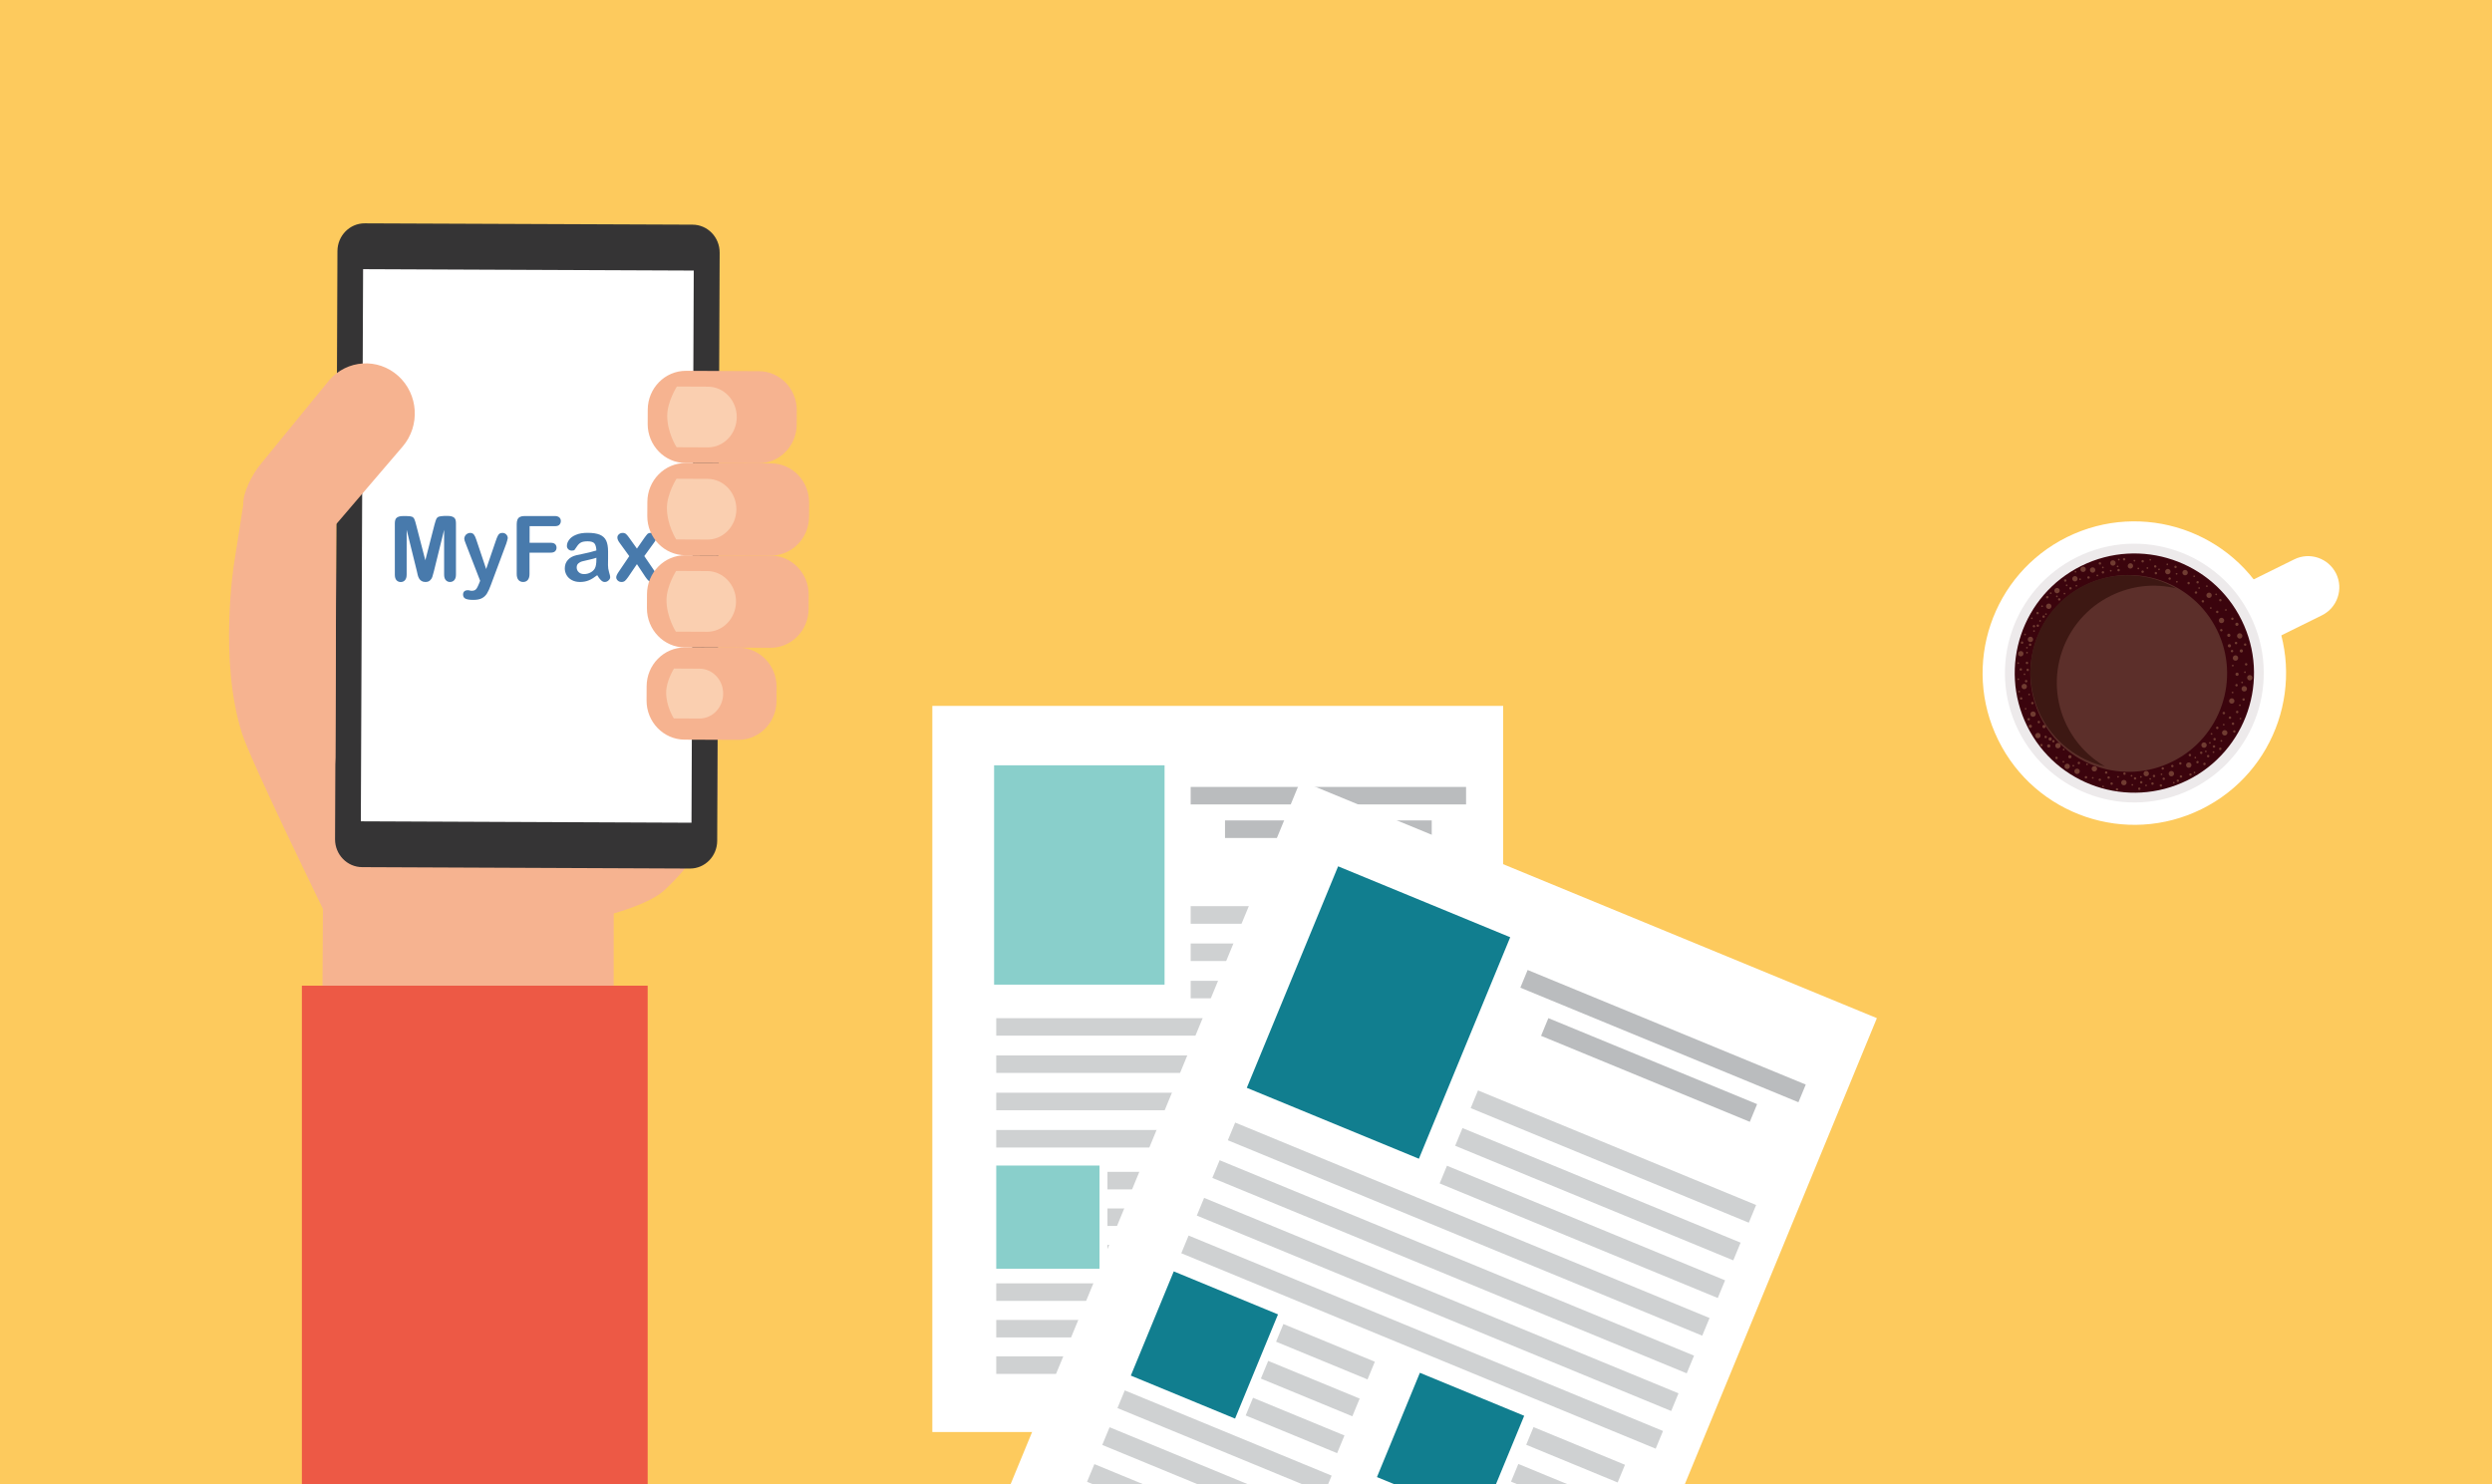 <svg xmlns="http://www.w3.org/2000/svg" viewBox="0 0 417.22 248.55"><path d="M417.22 248.55H0V0h417.22v248.55z" fill="#fdca5d"/><path d="M251.666 239.792h-95.57v-121.59h95.57v121.59z" fill="#fff"/><path d="M194.966 128.15h-28.53v36.73h28.54v-36.73z" fill="#89cfcb"/><path d="M245.456 134.702h-46.11v-2.93h46.11v2.94z" fill="#babcbe"/><path d="M245.456 154.68h-46.11v-2.94h46.11v2.94zm0 6.24l-46.11.002v-2.93h46.11v2.94zm0 6.252h-46.11v-2.93h46.11v2.93zm0 6.25h-78.66v-2.93h78.66v2.94zm0 6.24h-78.66v-2.93h78.66v2.93zm0 6.25h-78.66v-2.93h78.66v2.94zm0 6.24h-78.66v-2.93h78.66v2.94zm-44.35 25.68h-34.31v-2.93h34.31v2.94zm0 6.12h-34.31v-2.93h34.31v2.94zm0 6.11h-34.31v-2.94h34.31v2.94zm-.53-30.9h-15.16v-2.94h15.16v2.94zm0 6.12h-15.16v-2.93h15.16v2.94zm0 6.11h-15.16v-2.94h15.16v2.94zm41.47-12.23h-15.16v-2.94h15.16v2.94zm0 6.12h-15.16v-2.93h15.16v2.94zm0 6.11h-15.16v-2.94h15.16v2.94zm0 6.44h-34.3v-2.93h34.3v2.94zm0 6.12h-34.3v-2.93h34.3v2.94zm0 6.11h-34.3v-2.94h34.3v2.94z" fill="#cfd1d2"/><path d="M184.076 212.452h-17.28v-17.28h17.29v17.28zm40.82 0h-17.28v-17.28h17.28v17.28z" fill="#89cfcb"/><path d="M239.706 140.32h-34.61v-2.94h34.61v2.94z" fill="#babcbe"/><path d="M263.647 293.265l-96.5-39.762 50.588-122.775 96.5 39.762-50.588 122.775z" fill="#fff"/><path d="M252.845 156.942l-28.812-11.875-15.288 37.088 28.813 11.875 15.287-37.088z" fill="#117e8f"/><path d="M301.102 184.572l-46.562-19.187 1.225-2.963 46.562 19.188-1.225 2.962z" fill="#babcbe"/><path d="M292.792 204.74l-46.563-19.187 1.224-2.963 46.563 19.188-1.225 2.962zM290.194 211.046L243.63 191.86l1.226-2.964 46.563 19.188-1.226 2.962zM287.595 217.353l-46.562-19.187 1.225-2.963 46.562 19.188-1.225 2.963zM284.996 223.66l-79.425-32.724 1.226-2.962L286.22 220.7l-1.224 2.96zM282.397 229.966l-79.425-32.725 1.225-2.96 79.425 32.724-1.225 2.962zM279.798 236.273l-79.425-32.725 1.225-2.962 79.425 32.725-1.225 2.963zM277.2 242.58l-79.424-32.726 1.225-2.962 79.426 32.725-1.225 2.962zM221.725 250.058l-34.638-14.275 1.225-2.963 34.638 14.275-1.225 2.963zM219.182 256.23l-34.638-14.275 1.225-2.963 34.637 14.275-1.225 2.963zM216.638 262.404L182 248.13l1.225-2.963 34.638 14.275-1.225 2.962zM228.957 230.985l-15.312-6.313 1.225-2.962 15.312 6.312-1.225 2.963zM226.415 237.157l-15.313-6.313 1.225-2.962 15.313 6.312-1.225 2.963zM223.87 243.333l-15.313-6.313 1.225-2.962 15.312 6.312-1.225 2.963zM270.836 248.24l-15.313-6.312 1.225-2.962 15.313 6.312-1.224 2.963zM268.292 254.413L252.98 248.1l1.225-2.962 15.312 6.312-1.225 2.963zM265.747 260.588l-15.313-6.312 1.225-2.963 15.312 6.313-1.225 2.962zM263.067 267.093l-34.637-14.275 1.225-2.963 34.637 14.275-1.225 2.963zM260.523 273.264l-34.637-14.275 1.225-2.963 34.638 14.275-1.225 2.962zM257.98 279.44l-34.638-14.276 1.225-2.962 34.638 14.275-1.225 2.962z" fill="#cfd1d2"/><path d="M206.778 237.544l-17.45-7.2 7.188-17.45 17.45 7.2-7.188 17.45zM247.986 254.524l-17.45-7.187 7.187-17.463 17.463 7.2-7.2 17.45z" fill="#117e8f"/><path d="M292.96 187.85l-34.95-14.4 1.224-2.962 34.95 14.4-1.225 2.963z" fill="#babcbe"/><path d="M53.894 182.55l.17-30.646-9.35-19.814.136-33.403 75.472-16.965-.206 50.297s.86 8.077-8.93 17.093c-2.414 2.216-8.435 3.846-8.435 3.846l-.022 29.59H53.894z" fill="#f6b390"/><path d="M120.075 140.796c-.01 2.58-2.06 4.654-4.567 4.643l-54.878-.236c-2.507-.01-4.545-2.098-4.534-4.678l.4-98.484c.013-2.58 2.062-4.655 4.57-4.643l54.888.222c2.52.01 4.545 2.11 4.534 4.69l-.413 98.484z" fill="#353435"/><path d="M115.772 137.765l-55.36-.235.378-92.458 55.36.234-.378 92.46z" fill="#fff"/><path d="M56.143 126.834l.057-14.562.092-24.504 11.115-12.99c2.988-3.483 2.656-8.782-.744-11.842-3.4-3.06-8.574-2.72-11.562.75l-11.32 13.86c-1.466 1.7-3.16 4.91-3.057 7.01l-1.534 9.8s-2.61 16.193 1.35 28.515c1.568 4.89 14.046 30.39 14.046 30.39" fill="#f6b390"/><path d="M108.436 249.545H50.54v-84.49h57.896v84.49z" fill="#ed5945"/><path d="M69.938 96.293c.057.21.126.4.23.575.102.176.228.316.41.422.172.105.39.164.63.164.332 0 .596-.082.78-.258.193-.176.32-.364.388-.575.07-.21.16-.538.275-.983l1.706-6.918v7.49c0 .41.092.728.275.927.184.21.413.317.7.317.308 0 .55-.106.732-.317.183-.21.275-.516.275-.938v-8.595c0-.48-.115-.797-.355-.96-.24-.165-.56-.247-.973-.247h-.665c-.424.023-.72.058-.904.13-.17.07-.31.21-.4.397-.08.2-.183.505-.298.938l-1.534 5.956-1.545-5.957c-.103-.433-.206-.738-.298-.938-.08-.187-.217-.328-.4-.398-.172-.07-.47-.106-.87-.106h-.664c-.41 0-.732.083-.972.247-.24.165-.355.48-.355.962v8.593c0 .422.09.727.275.938.183.2.423.306.71.306.297 0 .537-.106.72-.317.184-.212.275-.517.275-.94v-7.49l1.706 6.917c.033.222.09.445.148.656m9.913 2.17c-.102.175-.216.292-.354.363-.126.07-.297.105-.526.105-.092 0-.195-.01-.32-.046-.104-.035-.207-.047-.31-.047-.275 0-.47.06-.607.188-.137.13-.206.305-.206.54 0 .34.15.574.435.703.286.13.72.187 1.305.187.595 0 1.065-.093 1.42-.28.355-.19.63-.447.847-.798.217-.352.435-.82.652-1.43l2.576-6.906c.057-.175.114-.35.16-.527.046-.176.07-.305.092-.4 0-.15-.035-.292-.115-.432s-.184-.246-.32-.328c-.14-.082-.287-.117-.436-.117-.206 0-.367.035-.48.106-.138.083-.24.223-.344.434-.103.21-.218.505-.344.89l-1.58 4.62-1.67-4.97c-.115-.352-.24-.61-.38-.798-.147-.187-.365-.28-.65-.28-.16 0-.322.046-.47.14-.15.082-.275.2-.355.352-.09.152-.137.304-.137.48 0 .164.08.422.23.786l2.426 6.26-.184.458c-.126.328-.252.574-.355.75m13.795-10.587c.16-.152.252-.363.252-.62 0-.26-.08-.46-.252-.61-.172-.153-.424-.235-.767-.235h-5.06c-.31 0-.55.046-.744.14-.194.094-.332.235-.423.434-.09.2-.137.457-.137.774v8.36c0 .445.103.785.298 1.008.207.222.46.328.78.328.308 0 .572-.106.766-.328.195-.223.298-.563.298-1.01v-3.575h3.537c.322 0 .574-.07.734-.22.16-.154.252-.353.252-.6 0-.257-.08-.457-.24-.61-.16-.15-.4-.222-.733-.222h-3.538V88.11H92.9c.344 0 .596-.082.768-.235m6.96 9.286c.194.2.4.294.607.294.24 0 .457-.082.64-.258.195-.164.287-.364.287-.563 0-.117-.057-.387-.183-.797-.127-.41-.185-.81-.185-1.184 0-.41.012-.774.012-1.102v-1.208c0-.75-.103-1.348-.31-1.805-.217-.458-.572-.786-1.064-.997-.503-.21-1.18-.317-2.05-.317-.777 0-1.43.106-1.945.33-.526.21-.904.49-1.145.83-.25.33-.377.68-.377 1.033 0 .223.08.41.24.563.16.14.355.22.572.22.252 0 .413-.046.48-.14.08-.093.207-.28.39-.562.184-.28.4-.504.653-.645.253-.14.63-.21 1.134-.21.584 0 .973.128 1.156.374.184.235.287.633.31 1.16-.413.13-.802.235-1.157.317-.355.083-.778.176-1.27.282-.504.105-.813.176-.94.2-.594.14-1.064.398-1.407.785-.344.388-.515.868-.515 1.42 0 .41.104.785.31 1.137.206.35.504.633.893.832.378.198.824.304 1.34.304.55 0 1.052-.094 1.5-.282.445-.187.903-.48 1.384-.855.217.375.435.656.63.844m-.768-3.48c0 .702-.092 1.206-.264 1.51-.16.282-.4.505-.732.68-.332.177-.687.26-1.077.26-.366 0-.663-.106-.88-.318-.23-.21-.344-.48-.344-.785 0-.293.09-.528.286-.692.193-.164.4-.28.606-.328.217-.06.595-.14 1.144-.27.55-.117.973-.234 1.26-.34v.293zm8.757 3.575c.16.13.354.2.572.2.25 0 .468-.083.64-.236.172-.153.263-.34.263-.552 0-.21-.137-.516-.423-.926l-1.786-2.626 1.58-2.18c.15-.188.252-.364.32-.505.07-.14.103-.28.103-.445 0-.21-.08-.398-.252-.54-.17-.15-.39-.222-.652-.222-.23 0-.412.06-.572.188-.125.153-.31.364-.515.658l-1.247 1.793-1.282-1.792c-.195-.282-.378-.493-.527-.634-.15-.13-.344-.2-.573-.2-.264 0-.48.083-.64.236-.173.152-.253.328-.253.54 0 .27.137.573.412.937l1.58 2.18-1.775 2.627c-.273.398-.41.703-.41.914 0 .21.09.387.262.55.172.166.39.236.64.236.23 0 .414-.07.562-.188.15-.13.32-.34.538-.645l1.466-2.156 1.43 2.157c.207.295.378.506.54.635" fill="#487aac"/><path d="M108.435 70.97c-.012 3.61 2.84 6.554 6.365 6.566l12.18.047c3.525.01 6.387-2.896 6.41-6.507l.01-2.357c.013-3.612-2.826-6.555-6.352-6.566l-12.19-.06c-3.527-.01-6.4 2.897-6.412 6.52l-.01 2.356z" fill="#f6b390"/><path d="M108.37 86.41c-.01 3.612 2.84 6.554 6.366 6.566l14.31.06c3.525.01 6.398-2.897 6.41-6.508l.01-2.37c.012-3.61-2.827-6.552-6.353-6.564l-14.32-.06c-3.526-.01-6.4 2.91-6.41 6.508l-.012 2.368z" fill="#f6b390"/><path d="M108.312 101.848c-.012 3.61 2.827 6.554 6.353 6.566l14.31.058c3.525.012 6.387-2.896 6.41-6.507l.01-2.368c.013-3.61-2.826-6.542-6.352-6.566l-14.31-.057c-3.525-.012-6.398 2.907-6.41 6.518l-.01 2.358z" fill="#f6b390"/><path d="M108.25 117.29c-.012 3.61 2.838 6.542 6.364 6.566l8.986.035c3.526.012 6.4-2.907 6.41-6.518l.012-2.368c0-3.6-2.84-6.542-6.365-6.554l-8.986-.035c-3.525-.012-6.398 2.896-6.41 6.507l-.01 2.368z" fill="#f6b390"/><path d="M113.32 64.726l5.21.023c2.667.01 4.83 2.297 4.82 5.1-.012 2.813-2.2 5.087-4.866 5.064l-5.21-.023s-1.578-2.438-1.567-5.3c.023-2.367 1.614-4.864 1.614-4.864M113.26 80.166l5.208.023c2.667.01 4.83 2.297 4.82 5.1-.012 2.802-2.2 5.088-4.866 5.064l-5.208-.023s-1.57-2.438-1.557-5.3c.01-2.367 1.603-4.864 1.603-4.864M113.198 95.602l5.21.024c2.654.01 4.83 2.298 4.818 5.11-.012 2.804-2.198 5.078-4.865 5.055l-5.208-.023s-1.568-2.44-1.568-5.3c.023-2.368 1.614-4.865 1.614-4.865M112.846 111.947l4.27.024c2.198.012 3.972 1.888 3.96 4.186-.01 2.31-1.797 4.174-3.995 4.162l-4.268-.023s-1.294-1.993-1.282-4.35c.01-1.946 1.316-3.998 1.316-3.998" fill="#facfb0"/><g><path d="M384.116 93.662l-10.15 5.013 4.625 9.375 10.15-5.013c2.59-1.275 3.65-4.412 2.376-7-1.287-2.587-4.412-3.65-7-2.375" fill="#fff"/><path d="M380.115 101.465c6.212 12.575 1.05 27.812-11.525 34.025-12.575 6.212-27.813 1.05-34.025-11.538-6.213-12.575-1.05-27.812 11.525-34.025 12.587-6.2 27.812-1.05 34.025 11.538" fill="#fff"/><path d="M376.765 103.116c5.3 10.725.887 23.725-9.838 29.013-10.725 5.3-23.712.886-29.012-9.84-5.3-10.736-.888-23.71 9.837-29.01 10.725-5.29 23.713-.89 29.013 9.836" fill="#edeaeb"/><path d="M375.3 103.84c4.9 9.913.825 21.926-9.087 26.826-9.925 4.9-21.938.825-26.825-9.088-4.9-9.925-.825-21.937 9.087-26.825 9.913-4.9 21.925-.837 26.825 9.088" fill="#3b040d"/><path d="M371.17 105.475c4.024 8.15.674 18.038-7.476 22.063-8.162 4.025-18.037.687-22.062-7.475-4.025-8.163-.688-18.038 7.475-22.063 8.162-4.037 18.037-.687 22.062 7.475" fill="#5c2f2a"/><path d="M346.035 121.493c-3.963-8.037-.663-17.775 7.375-21.737 3.525-1.738 7.375-2.088 10.925-1.238-4.55-2.637-10.275-3.012-15.338-.525-8.037 3.975-11.337 13.7-7.375 21.738 2.238 4.513 6.275 7.538 10.813 8.613-2.675-1.55-4.925-3.875-6.4-6.85" fill="#3d1813"/><g clip-path="url(#clipPath296)" opacity=".5" transform="matrix(1.25 0 0 -1.25 -1626.63 929.88)"><g clip-path="url(#clipPath300)"><path d="M1602.96 653.27c.09-.18.01-.39-.16-.48-.18-.09-.39-.01-.48.17-.09.18-.02.39.16.48.17.08.39.01.48-.17M1599.606 645.9c.09-.18.01-.4-.17-.49-.17-.08-.39-.01-.48.17-.09.18-.01.39.16.48.18.09.4.01.49-.16M1600.543 650.16c.09-.18.02-.39-.16-.48-.18-.09-.39-.01-.48.16-.09.18-.01.39.17.48.17.09.38.02.47-.16M1602.222 651.792c.09-.18.01-.4-.16-.48-.18-.09-.4-.02-.49.16-.09.18-.01.4.17.49.18.08.39.01.48-.17M1594.787 641.574c.09-.18.02-.39-.16-.48-.18-.09-.4-.02-.49.16-.08.18-.01.39.17.48.18.09.39.02.48-.16M1596.83 644.25c.09-.18.02-.4-.16-.48-.18-.09-.4-.02-.48.16-.09.18-.02.4.16.48.18.09.39.02.48-.16M1601.042 655.92c.09-.18.02-.4-.16-.49-.18-.08-.4-.01-.49.17-.08.178-.01.388.17.478.18.09.39.02.48-.16M1601.608 658.873c.09-.18.01-.4-.16-.48-.18-.09-.4-.01-.48.17-.09.18-.01.4.16.48.17.08.39.01.48-.17M1599.17 660.946c.09-.18.02-.39-.16-.48-.18-.09-.4-.01-.48.16-.09.18-.01.4.16.48.17.09.39.02.48-.16M1597.503 664.32c.09-.18.02-.39-.16-.48-.18-.09-.39-.02-.48.16-.09.18-.02.39.17.48.17.09.38.02.47-.16M1591.984 667.494c.09-.18.02-.4-.16-.48-.18-.09-.4-.02-.49.16-.08.18-.01.39.17.48.18.09.39.02.48-.16M1594.296 667.354c.09-.18.02-.39-.16-.48-.18-.09-.4-.01-.49.16-.09.18-.01.4.17.49.18.08.39.01.48-.17M1586.973 668.253c.09-.18.01-.4-.17-.48-.17-.09-.39-.02-.48.16-.08.18-.01.39.17.48.17.09.39.02.48-.16M1581.91 667.702c.09-.18.02-.39-.16-.48-.18-.09-.4-.01-.48.17-.09.18-.01.4.16.48.18.08.39.01.48-.17M1584.636 668.643c.08-.18.01-.4-.17-.48-.18-.09-.4-.02-.48.16-.09.18-.02.4.16.49.18.08.4.01.49-.17M1600.024 658.895c.05-.11.01-.24-.1-.29-.11-.05-.24-.01-.29.1-.05.11-.01.23.1.29.1.05.24.01.29-.1M1601.697 656.802c.05-.11.01-.24-.1-.29-.1-.05-.23-.01-.29.1-.05.1-.01.24.1.29.11.05.24.01.29-.1M1601.13 653.676c.05-.1.01-.24-.1-.29-.1-.05-.24-.01-.29.1-.05.11-.01.24.1.29.11.05.24.01.29-.1M1600.106 657.49c.05-.11.01-.24-.1-.29-.11-.05-.24-.01-.29.1-.05.11-.01.24.1.29.11.05.24.01.29-.1M1601.108 660.37c.05-.11.01-.24-.1-.29-.11-.05-.24-.01-.29.1-.05.11-.01.24.1.29.11.05.24.01.29-.1M1602.16 657.627c.04-.08.01-.18-.07-.22-.08-.04-.18 0-.22.08-.04.08-.01.17.07.21.08.05.18.01.22-.07M1602.294 654.983c.04-.08.01-.18-.07-.22-.08-.04-.18-.01-.22.08-.04.08-.01.18.07.22.08.03.18 0 .22-.08M1601.008 652.188c.04-.08.01-.18-.07-.22-.08-.04-.18-.01-.22.07-.04.08-.01.18.08.22.07.05.17.01.21-.07M1601.956 650.273c.04-.08 0-.18-.07-.22-.08-.04-.18-.01-.22.07-.04.08-.01.18.07.22.08.05.18.01.22-.07M1599.312 648.448c.04-.08.01-.18-.08-.22-.08-.04-.18-.01-.22.08-.04.08-.01.18.07.22.09.03.19 0 .23-.08M1601.094 648.6c.04-.08.01-.18-.07-.22-.08-.04-.18-.01-.22.07-.04.09-.01.18.07.22.08.05.18.01.22-.07M1600.534 647.025c.04-.08.01-.18-.07-.22-.08-.04-.18 0-.22.08-.04.08-.01.18.07.22.08.04.18 0 .22-.08M1600.13 647.84c.04-.08.01-.18-.07-.22-.08-.04-.18-.01-.22.07-.04.09-.01.18.07.22.08.05.18.01.22-.07M1598.428 646.473c.04-.08.01-.18-.07-.22-.08-.04-.18-.01-.22.08-.04.08-.01.18.07.22.08.03.18 0 .22-.08M1598.83 643.667c.04-.08.01-.18-.07-.22-.08-.04-.18-.01-.22.07-.04.09-.01.18.08.22.07.04.17.01.21-.07M1598.07 644.957c.04-.08.01-.18-.07-.22-.08-.04-.18-.01-.22.07-.04.08-.01.18.07.22.08.04.18.01.22-.07M1597.204 642.685c.04-.08.01-.18-.07-.22-.08-.04-.18-.01-.22.07-.04.08-.01.18.07.22.09.04.18.01.22-.07M1597.987 643.982c.04-.08.01-.18-.07-.22-.08-.04-.18-.01-.22.07-.04.08-.01.18.07.22.08.04.18.01.22-.07M1596.276 643.138c.04-.08.01-.18-.08-.22-.08-.04-.17-.01-.21.08-.04.08-.01.17.07.21.08.04.18.01.22-.07M1594.76 642.822c.04-.08.01-.18-.07-.21-.08-.04-.18-.01-.22.07-.04.08-.01.18.07.22.08.04.18 0 .22-.08M1595.78 641.88c.04-.08 0-.18-.07-.22-.08-.04-.18-.01-.22.07-.04.08-.01.18.07.22.08.05.18.01.22-.07M1594.835 640.22c.04-.08 0-.18-.07-.22-.08-.04-.18 0-.22.07-.04.08-.01.18.08.22.07.04.17.01.21-.07M1596.718 641.644c.04-.08.01-.18-.08-.22-.08-.04-.18-.01-.22.07-.04.08 0 .18.08.22.08.04.18.01.22-.07M1600.712 645.98c.04-.08 0-.18-.07-.21-.08-.04-.18-.01-.22.07-.04.08-.01.18.07.22.08.04.18 0 .22-.08M1600.405 656.76c.04-.08.01-.18-.07-.22-.08-.04-.18-.01-.22.07-.04.08-.01.18.08.22.07.05.17.01.21-.07M1600.94 657.84c.04-.08.01-.18-.07-.22-.08-.04-.18-.01-.22.07-.04.08-.01.18.07.22.08.04.18.01.22-.07M1600.466 654.793c.03-.06 0-.13-.05-.16-.06-.03-.13 0-.16.05-.03.06 0 .13.05.15.06.04.13.02.16-.04M1601.712 652.536c.03-.06 0-.13-.05-.16-.06-.02-.13 0-.16.06-.03.05 0 .12.05.15.06.03.13.01.16-.05M1600.442 651.187c.03-.06.01-.13-.05-.15-.06-.03-.13-.01-.16.05-.03.06 0 .13.06.16.05.02.12 0 .15-.06M1601.413 649.485c.03-.06.01-.13-.05-.16-.06-.03-.13 0-.16.06-.03.05 0 .12.05.15.06.03.13.01.16-.05M1601.494 647.685c.03-.06 0-.13-.05-.16-.06-.03-.13 0-.16.05-.03.06 0 .13.06.16.05.03.12.01.15-.05M1599.248 646.878c.03-.06.01-.13-.05-.15-.05-.03-.13 0-.15.05-.03.06 0 .13.05.16.06.02.12 0 .15-.06M1598.938 644.703c.03-.06.01-.13-.05-.15-.06-.03-.13-.01-.16.05-.03.06 0 .13.05.16.06.02.13 0 .16-.06M1597.622 645.64c.03-.06 0-.12-.05-.15-.06-.03-.13-.01-.16.05-.03.06 0 .13.05.16.06.02.13 0 .16-.06M1597.395 644.443c.03-.06.01-.13-.05-.16-.06-.03-.13 0-.16.06-.02.06 0 .12.06.15.05.03.12.01.15-.05M1597.882 643.198c.03-.06.01-.13-.05-.15-.06-.03-.13-.01-.16.05-.03.06 0 .13.06.16.05.02.12 0 .15-.06M1596.852 643.294c.03-.06 0-.13-.05-.16-.06-.02-.13 0-.16.06-.03.05-.01.12.06.15.05.03.12.01.15-.05M1595.334 640.47c.03-.06.01-.13-.05-.16-.06-.03-.13-.01-.16.05-.02.06 0 .13.05.16.06.03.13.01.16-.05M1595.438 642.463c.03-.05.01-.13-.05-.15-.06-.03-.12 0-.15.05-.03.06-.01.13.05.16.05.03.12 0 .15-.06M1602.095 653.913c.03-.06.01-.13-.05-.16-.06-.03-.13 0-.16.05-.03.06-.01.13.05.16.06.03.13.01.16-.05M1597.515 662.508c.03-.06.01-.13-.05-.16-.06-.02-.13 0-.16.06-.02.05 0 .12.06.15.05.03.12.01.15-.05M1599.54 662.245c.03-.06 0-.13-.05-.15-.06-.04-.13-.01-.16.05-.03.06 0 .13.05.15.06.03.13.01.16-.05M1598.237 664.333c.03-.06 0-.13-.05-.15-.06-.03-.13-.01-.16.05-.03.06 0 .12.05.15.06.03.13.01.16-.05M1595.956 665.178c.03-.06 0-.12-.05-.15-.06-.03-.13-.01-.15.05-.03.06 0 .13.05.16.05.02.12 0 .15-.06M1596.99 665.432c.03-.06.01-.12-.05-.16-.06-.02-.13 0-.16.06-.03.05 0 .13.06.15.05.03.12.01.15-.05M1595.288 666.756c.03-.06 0-.13-.05-.15-.06-.03-.13-.01-.15.05-.03.06 0 .13.06.16.04.02.11 0 .14-.06M1592.976 666.018c.03-.06 0-.13-.06-.16-.05-.02-.12 0-.15.06-.03.05 0 .12.05.15.06.03.13.01.16-.05M1592.94 667.085c.03-.06 0-.12-.05-.15-.06-.03-.13-.01-.16.05-.03.06 0 .13.06.15.05.03.12.01.15-.05M1591.687 668.358c.03-.06.01-.12-.05-.16-.05-.03-.12 0-.15.05-.03.06-.01.13.05.16.05.03.13.01.15-.05M1590.586 667.688c.03-.06 0-.13-.05-.16-.06-.03-.13-.01-.16.05-.03.06 0 .13.06.16.05.03.12.01.15-.05M1589.41 668.962c.03-.06.01-.12-.05-.15-.06-.03-.12-.01-.15.05-.03.06 0 .13.05.15.05.03.12.01.15-.05M1589.023 667.866c.03-.06 0-.13-.05-.16-.06-.03-.13 0-.16.06-.03.05 0 .12.06.15.05.03.12.01.15-.05M1587.29 668.852c.03-.06.01-.13-.05-.16-.05-.03-.13 0-.16.05-.03.06 0 .13.05.16.06.03.13.01.16-.05M1585.04 668.077c.03-.05 0-.12-.05-.15-.06-.03-.13-.01-.16.05-.03.06 0 .13.06.16.05.02.12 0 .15-.06M1585.2 668.997c.03-.06 0-.13-.05-.16-.06-.03-.13 0-.16.06-.03.05 0 .12.05.15.06.03.13.01.16-.05M1583.065 667.942c.03-.06.01-.13-.05-.16-.06-.03-.13 0-.16.06s0 .12.05.15c.06.03.13.01.16-.05M1584.122 667.498c.03-.06 0-.13-.05-.16-.06-.02-.13 0-.16.06-.03.05 0 .12.06.15.05.03.12.01.15-.05M1582.323 666.866c.03-.05.01-.13-.05-.16-.06-.02-.13 0-.16.06-.03.05 0 .13.05.15.06.03.13.01.16-.05M1587.812 667.8c.03-.06 0-.13-.05-.15-.06-.03-.13-.01-.16.05-.03.06 0 .13.06.16.05.02.12 0 .15-.06M1598.968 659.553c.04-.08.01-.18-.07-.21-.08-.04-.18-.01-.22.07-.04.08 0 .18.07.22.08.04.18 0 .22-.08M1600.456 661.088c.04-.08 0-.18-.08-.22-.08-.04-.18-.01-.22.07-.04.08 0 .18.08.22.08.04.18.01.22-.07M1598.424 662.007c.04-.08.01-.18-.07-.22-.08-.04-.18-.01-.22.07-.04.08-.01.18.07.22.09.04.18.01.22-.07M1596.5 663.422c.04-.08.01-.18-.07-.22-.08-.04-.18 0-.22.08-.04.08-.01.18.07.22.08.04.18 0 .22-.08M1595.792 665.983c.04-.08.01-.18-.07-.22-.08-.04-.18-.01-.22.07-.04.08 0 .18.08.22.08.04.17.01.21-.07M1592.05 666.467c.04-.08.01-.18-.07-.22-.08-.04-.18 0-.22.08-.04.08-.01.17.07.22.08.03.18 0 .22-.08M1594.59 665.863c.04-.08.01-.18-.07-.22-.08-.04-.18-.01-.22.08-.04.08 0 .18.07.22.08.03.18 0 .22-.08M1592.835 668.03c.04-.08.01-.18-.07-.22-.08-.04-.18-.01-.22.08-.04.08-.01.18.08.22.07.04.17 0 .21-.08M1588.435 667.39c.04-.08.01-.18-.08-.22-.08-.04-.18-.01-.22.07-.04.08-.01.18.07.22.09.04.19.01.23-.07M1590.12 668.104c.04-.08.01-.18-.07-.22-.08-.04-.18-.01-.22.07-.04.08-.01.18.07.22.08.04.18.01.22-.07M1590.204 667.197c.04-.08.01-.18-.07-.22-.08-.04-.18 0-.22.08-.04.08-.01.18.08.22.07.03.17 0 .21-.08M1588.434 668.792c.04-.08.01-.18-.07-.22-.08-.04-.18-.01-.22.07-.04.08 0 .18.07.22.08.05.18.01.22-.07M1585.952 669.057c.04-.08.01-.18-.07-.22-.08-.04-.18 0-.22.08-.04.08-.01.18.07.22.08.03.18 0 .22-.08M1585.21 667.602c.04-.08.01-.18-.07-.22-.08-.04-.18 0-.22.07-.04.08-.01.18.08.22.07.04.17.01.21-.07M1582.713 668.5c.04-.08.01-.18-.08-.22-.08-.04-.18 0-.22.08-.04.08-.01.18.08.22.08.04.18 0 .22-.08M1583.114 667.308c.04-.08.01-.18-.07-.22-.08-.04-.18 0-.22.07-.04.08-.01.18.07.22.09.05.18.01.22-.07M1598.84 663.583c.04-.08.01-.18-.07-.22-.08-.04-.18-.01-.22.07-.04.08-.01.18.07.22.08.04.18.01.22-.07M1595.575 664.604c.04-.08.01-.18-.07-.22-.08-.04-.18-.01-.22.07-.04.08-.01.18.08.22.07.04.17.01.21-.07M1577.855 641.086c.09-.18.31-.25.48-.16.18.09.26.3.17.48s-.31.25-.48.16c-.18-.08-.26-.3-.17-.48M1585.45 638.908c.09-.18.31-.25.49-.16s.25.3.16.48-.3.25-.48.16c-.18-.08-.26-.3-.17-.48M1581.497 640.757c.09-.18.3-.25.48-.16.18.08.26.3.17.48s-.31.25-.49.16-.25-.3-.16-.48M1579.18 640.418c.09-.18.31-.25.48-.16.18.08.26.3.17.48s-.31.25-.49.16c-.17-.08-.25-.3-.16-.48M1591.812 640.104c.09-.18.3-.25.48-.16.18.08.25.3.17.48-.09.18-.31.25-.49.16s-.25-.3-.16-.48M1588.444 640.108c.09-.18.3-.25.49-.16.17.08.25.3.16.48s-.31.25-.49.16c-.17-.08-.25-.3-.16-.48M1576.62 643.86c.09-.18.31-.25.48-.16.18.08.26.3.17.48s-.3.25-.48.16-.25-.3-.17-.48M1573.93 645.21c.09-.18.31-.25.49-.16.17.09.25.3.16.48s-.3.25-.48.16c-.18-.08-.26-.3-.17-.48M1573.288 648.078c.09-.18.3-.25.48-.16.18.08.25.3.17.48-.09.18-.31.25-.49.16-.18-.08-.25-.3-.16-.48M1572.102 651.78c.09-.18.31-.25.48-.16.18.08.25.3.17.48-.09.18-.31.25-.48.16-.18-.08-.26-.3-.17-.48M1572.94 658.09c.09-.18.3-.25.48-.16s.25.3.16.48c-.08.18-.3.25-.48.16-.18-.08-.25-.3-.16-.48M1571.646 656.17c.09-.18.3-.25.48-.16s.25.3.17.48c-.09.18-.31.25-.49.16-.18-.08-.25-.3-.16-.48M1575.385 662.532c.09-.18.31-.25.48-.17.18.1.26.31.17.49s-.3.25-.48.16c-.18-.08-.26-.3-.17-.48M1578.9 666.214c.09-.18.3-.25.48-.16.18.08.25.3.16.48-.08.18-.3.25-.48.16s-.25-.3-.16-.48M1576.496 664.625c.09-.18.31-.25.48-.16.18.09.26.3.17.48s-.31.25-.48.16c-.18-.09-.26-.3-.17-.48M1579.99 667.484c.09-.18.3-.25.48-.17.18.09.26.31.17.49s-.31.25-.49.16-.25-.3-.16-.48M1574.88 646.48c.05-.11.18-.15.29-.1.11.06.15.18.1.29-.06.11-.18.16-.29.1-.11-.05-.15-.18-.1-.29M1575.52 643.88c.05-.11.19-.15.29-.1.11.05.15.19.1.29-.05.11-.18.15-.29.1-.11-.05-.15-.18-.1-.29M1578.347 642.43c.05-.1.18-.15.29-.1.11.06.15.19.1.29-.06.11-.18.16-.29.1-.11-.05-.15-.18-.1-.29M1575.704 644.81c.06-.11.18-.15.29-.1.11.05.15.18.1.29-.05.11-.18.15-.29.1-.11-.05-.15-.18-.1-.29M1573.047 646.515c.05-.1.18-.15.29-.1.11.06.15.19.1.29-.06.11-.19.15-.29.1-.11-.05-.15-.18-.1-.29M1574.583 644.01c.04-.08.14-.11.22-.07.08.04.11.14.07.22-.04.08-.13.11-.22.07-.08-.04-.11-.14-.07-.22M1576.602 642.3c.04-.08.14-.11.22-.07.08.03.11.13.07.22-.04.08-.14.11-.22.07-.08-.04-.11-.14-.07-.22M1579.602 641.62c.04-.08.14-.11.22-.07.08.04.11.14.07.22-.03.08-.14.11-.21.07-.09-.04-.12-.13-.08-.22M1580.546 639.704c.04-.08.14-.11.22-.07.08.04.12.13.08.22-.05.08-.14.11-.22.07-.09-.04-.12-.14-.08-.22M1583.26 640.34c.04-.08.14-.11.22-.07.08.03.11.13.07.21-.04.09-.14.12-.22.08-.08-.04-.11-.14-.07-.22M1582.4 639.37c.04-.08.14-.11.22-.07.08.04.11.14.07.22-.04.08-.13.11-.21.07-.09-.04-.12-.14-.08-.22M1583.99 638.86c.04-.08.14-.12.22-.07.08.03.11.13.07.21-.04.09-.14.12-.22.08-.08-.04-.11-.14-.07-.22M1583.587 639.67c.04-.08.14-.11.22-.07.08.04.11.14.07.21-.04.09-.14.12-.22.08-.08-.04-.11-.14-.07-.22M1585.708 640.195c.04-.08.14-.11.22-.08.08.04.11.14.07.22-.04.08-.13.12-.22.08-.08-.04-.11-.14-.07-.22M1587.695 638.17c.04-.08.14-.11.22-.07.08.04.11.13.07.21-.04.09-.14.12-.22.08-.08-.04-.11-.14-.07-.22M1587.13 639.556c.04-.08.14-.11.22-.07.07.04.11.13.07.21-.04.08-.14.12-.22.08-.08-.04-.11-.14-.07-.22M1589.462 638.86c.04-.08.14-.11.22-.07.08.04.11.13.07.21-.04.09-.14.12-.22.08-.08-.04-.11-.14-.07-.22M1587.954 639.03c.04-.08.14-.11.22-.07.08.03.11.13.07.21-.04.09-.14.12-.22.08-.08-.04-.11-.14-.07-.22M1589.666 639.875c.04-.08.14-.11.22-.07.08.04.11.13.07.21-.04.09-.14.12-.21.08-.09-.04-.12-.14-.08-.22M1590.834 640.886c.04-.08.14-.11.22-.07.08.04.11.13.07.21-.04.09-.13.12-.22.08-.07-.04-.11-.14-.07-.22M1590.968 639.502c.04-.08.14-.11.22-.07.08.04.11.14.07.21-.04.09-.14.12-.22.08-.08-.04-.11-.14-.07-.22M1593.19 641.558c.04-.08.14-.11.22-.07.08.03.11.13.07.21-.04.09-.14.12-.22.08-.08-.04-.11-.14-.07-.22M1593.275 639.813c.04-.08.14-.11.22-.07.08.04.11.13.07.21-.04.09-.14.12-.22.08-.08-.04-.11-.14-.07-.22M1592.118 641.21c.04-.08.14-.11.22-.07.08.03.11.13.07.21-.04.09-.14.12-.21.08-.09-.04-.12-.14-.08-.22M1592.857 639.246c.04-.08.14-.11.22-.07.08.03.11.13.07.21-.04.08-.13.12-.22.08-.08-.04-.11-.14-.07-.22M1590.585 638.617c.04-.08.14-.12.22-.08.08.04.11.14.07.22-.04.08-.13.12-.21.08-.09-.04-.12-.14-.08-.22M1584.712 638.083c.04-.08.14-.11.22-.07.08.03.11.13.07.21-.04.08-.14.12-.22.08-.08-.04-.11-.14-.07-.22M1576.19 644.54c.04-.08.14-.11.22-.07.08.03.11.13.07.21-.04.08-.13.12-.21.08-.08-.04-.12-.14-.08-.22M1575.155 645.11c.04-.08.14-.11.22-.07.08.03.11.13.07.21-.04.08-.14.12-.22.08-.08-.04-.11-.14-.07-.22M1577.612 643.437c.03-.06.1-.08.15-.05.06.03.08.1.06.16-.03.05-.1.08-.16.05s-.08-.1-.05-.16M1578.9 641.274c.03-.06.1-.08.16-.05.05.03.08.1.05.15-.03.06-.1.09-.16.06-.05-.03-.08-.1-.05-.16M1580.74 641.462c.03-.06.1-.08.16-.05.05.03.08.09.05.15s-.1.08-.16.06c-.06-.03-.08-.1-.05-.16M1581.5 639.656c.03-.06.1-.08.16-.05.06.02.08.09.05.15s-.1.08-.15.05c-.06-.02-.09-.09-.06-.15M1582.885 638.496c.03-.06.1-.08.16-.05.05.03.08.09.05.15s-.1.08-.16.05c-.05-.02-.08-.09-.05-.15M1584.886 639.788c.03-.06.1-.08.16-.05s.08.1.05.16c-.03.05-.1.07-.15.05-.06-.03-.09-.1-.06-.16M1586.802 638.714c.03-.06.1-.08.16-.05.05.03.08.09.05.15s-.1.08-.16.05c-.05-.03-.08-.09-.05-.15M1586.696 639.927c.03-.06.1-.08.16-.05.05.03.08.09.05.15s-.1.08-.15.06c-.06-.03-.09-.1-.06-.16M1587.95 639.778c.03-.06.1-.08.15-.05.06.03.08.1.06.15-.03.06-.1.08-.16.06-.06-.03-.08-.1-.05-.16M1588.642 638.637c.03-.05.1-.08.15-.05.06.03.09.1.06.15-.03.06-.1.08-.16.06-.05-.03-.08-.1-.05-.16M1589.192 639.51c.03-.06.1-.08.16-.05.05.03.08.09.05.15s-.1.08-.16.06c-.05-.03-.08-.1-.05-.16M1592.354 638.998c.03-.06.1-.08.16-.05.05.03.08.1.05.15-.03.06-.1.09-.15.06-.06-.03-.09-.1-.06-.16M1590.71 640.13c.03-.06.1-.08.16-.05.05.02.07.09.05.15-.03.06-.1.08-.16.05-.05-.02-.08-.09-.05-.15M1577.57 641.807c.03-.06.1-.08.16-.05s.08.1.05.16c-.03.05-.1.08-.16.04-.06-.02-.08-.09-.05-.15M1572.983 650.816c.03-.06.1-.08.15-.06.06.04.08.1.06.16-.03.06-.1.08-.16.06-.06-.03-.08-.1-.05-.16M1572.513 648.902c.03-.06.1-.08.15-.05.06.03.08.1.05.16-.02.05-.09.08-.15.05s-.08-.1-.05-.16M1571.646 651.205c.03-.06.1-.08.16-.05.05.03.08.1.05.15-.03.06-.1.09-.16.06-.05-.03-.08-.1-.05-.16M1572.362 653.53c.03-.06.1-.08.16-.05.05.03.08.1.05.15-.03.06-.1.08-.16.06-.06-.03-.08-.1-.05-.16M1571.53 652.86c.03-.06.1-.08.16-.05.05.03.08.1.05.15-.03.06-.1.09-.16.06s-.08-.1-.05-.16M1571.517 655.02c.03-.06.1-.08.16-.05.05.02.08.09.05.15s-.1.08-.16.06c-.06-.03-.08-.1-.05-.16M1572.7 656.42c.03-.06.1-.08.15-.05.06.03.08.1.06.16-.03.05-.1.08-.16.05-.05-.03-.08-.1-.05-.16M1572.683 657.087c.03-.06.1-.08.15-.05.06.02.09.09.06.15s-.1.08-.16.05c-.05-.02-.08-.09-.05-.15M1572.433 658.852c.03-.06.1-.08.16-.05.05.03.07.1.05.15-.03.06-.1.09-.16.06s-.08-.1-.05-.16M1573.637 659.32c.03-.06.1-.08.16-.05.05.02.08.09.05.15s-.1.08-.16.05c-.05-.02-.08-.09-.05-.15M1573.337 661.028c.03-.06.1-.08.16-.05.05.03.08.1.05.15-.03.06-.1.08-.16.06-.05-.03-.08-.1-.05-.16M1574.446 660.67c.03-.06.1-.08.16-.05.05.03.08.1.05.15-.03.06-.1.09-.16.06-.05-.032-.08-.102-.05-.162M1574.716 662.643c.03-.05.1-.08.16-.05.05.03.08.1.05.15-.03.06-.1.08-.16.06-.06-.03-.08-.1-.05-.16M1576.7 663.96c.03-.06.09-.08.15-.05s.08.1.05.15c-.02.06-.09.09-.15.05-.06-.02-.08-.09-.05-.15M1575.872 664.392c.03-.06.1-.08.16-.05.05.02.08.09.05.15s-.1.08-.16.05c-.05-.02-.08-.09-.05-.15M1578.007 665.442c.03-.06.1-.08.16-.05s.08.1.05.16c-.03.05-.1.08-.16.05s-.08-.1-.05-.16M1577.716 664.335c.03-.06.1-.08.16-.05s.08.09.05.15-.1.08-.16.06c-.05-.03-.08-.1-.05-.16M1579.313 665.38c.03-.06.1-.08.15-.05.06.03.08.1.06.15-.03.06-.1.08-.16.05-.05-.02-.08-.09-.05-.15M1579.187 667.26c.03-.06.1-.08.16-.05s.08.09.05.15-.1.08-.16.05c-.05-.02-.08-.09-.05-.15M1579.804 666.26c.03-.06.1-.08.16-.05.05.03.08.1.05.15-.03.06-.1.08-.16.06-.05-.03-.08-.1-.05-.16M1575.233 661.59c.03-.06.1-.08.16-.05s.08.1.05.15c-.03.06-.1.08-.16.05-.05-.02-.08-.09-.05-.15M1574.233 647.1c.04-.08.14-.11.22-.07.08.04.11.14.07.21-.04.09-.14.12-.22.08-.08-.04-.11-.14-.07-.22M1572.874 647.472c.04-.08.14-.11.22-.07.08.04.11.13.07.21-.03.09-.13.12-.22.08-.08-.04-.11-.14-.07-.22M1573.38 649.64c.04-.08.14-.11.22-.07.08.04.11.14.07.22-.04.08-.14.11-.22.07-.08-.04-.11-.14-.07-.22M1572.538 652.58c.04-.08.14-.12.22-.07.08.04.11.13.07.21-.04.08-.13.12-.22.08-.08-.04-.11-.14-.07-.22M1571.822 654.15c.04-.08.14-.11.22-.07.08.04.11.13.07.21-.04.09-.13.12-.21.08-.09-.04-.12-.14-.08-.22M1573.07 657.457c.04-.08.14-.11.22-.07.08.04.11.14.07.22-.04.08-.14.11-.22.07-.08-.04-.11-.14-.07-.22M1572.65 655.028c.04-.08.14-.11.22-.07.08.04.11.14.07.21-.04.08-.14.12-.22.08-.08-.04-.11-.14-.07-.22M1571.995 657.743c.04-.08.14-.11.22-.07.08.03.11.14.07.21-.04.09-.14.12-.22.08-.08-.04-.11-.14-.07-.22M1574.875 661.233c.04-.08.14-.12.22-.07.08.03.11.13.07.21-.04.08-.13.12-.21.08-.09-.04-.12-.14-.08-.22M1573.587 659.944c.04-.08.14-.11.22-.07.08.04.11.13.07.21-.04.09-.13.12-.22.08-.08-.04-.11-.14-.07-.22M1574.097 660.015c.04-.08.14-.11.22-.07.08.04.11.14.07.21-.04.09-.13.12-.22.08-.08-.04-.11-.14-.07-.22M1574.068 661.7c.04-.08.13-.11.22-.07.08.03.11.13.07.21-.04.09-.14.12-.22.08-.08-.04-.11-.14-.07-.22M1575.366 663.83c.04-.08.14-.11.22-.07.08.04.11.14.07.22-.04.08-.13.11-.22.07-.08-.04-.11-.14-.07-.22M1576.974 663.537c.04-.08.14-.12.22-.07.08.03.11.13.07.21-.04.09-.14.12-.22.08-.08-.04-.11-.14-.07-.22M1577.78 666.063c.04-.08.14-.11.22-.07.08.04.11.14.07.22-.04.08-.13.11-.22.07-.08-.04-.11-.14-.07-.22M1578.477 665.02c.04-.08.14-.11.22-.07.08.04.11.14.07.21-.04.08-.14.12-.22.08-.08-.04-.11-.14-.07-.22M1580.892 666.47c.04-.08.14-.11.22-.07.08.04.11.13.07.22-.04.08-.14.11-.22.07-.08-.04-.11-.14-.07-.22M1571.874 650.27c.04-.08.14-.11.22-.07.08.03.11.13.07.21-.04.08-.14.12-.21.08-.09-.04-.12-.14-.08-.22M1572.747 654.095c.04-.08.14-.12.22-.08.08.04.11.14.07.22-.04.08-.13.12-.22.08-.08-.04-.11-.14-.07-.22" fill="#a57356"/></g></g></g></svg>